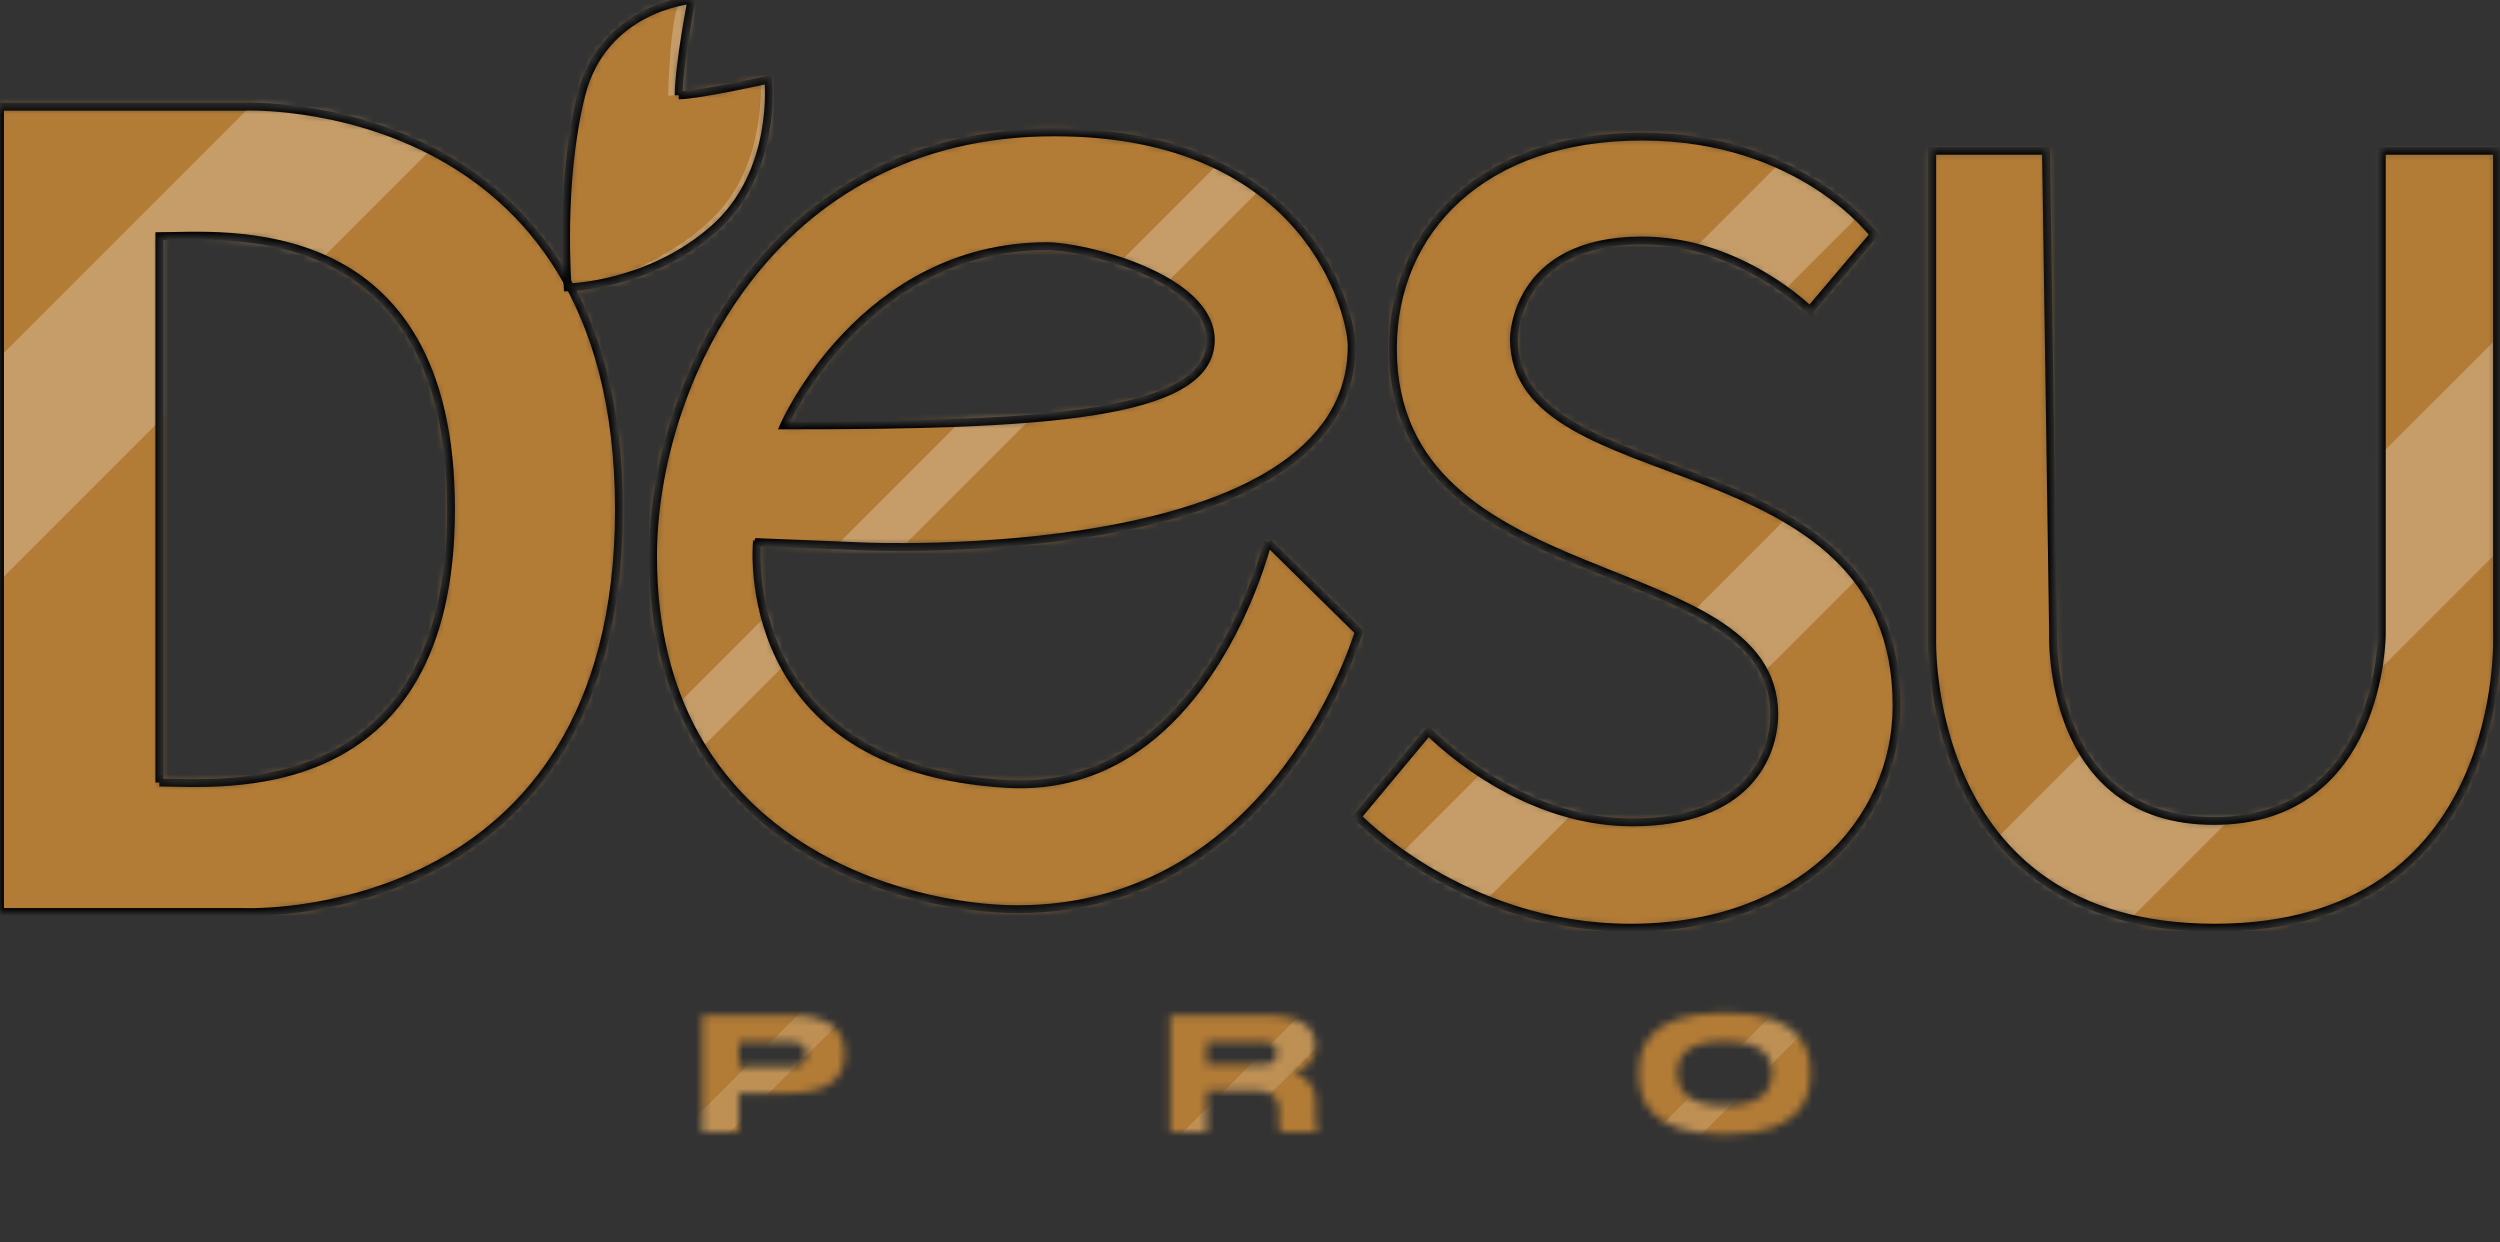 <svg xmlns="http://www.w3.org/2000/svg" width="318" height="158" fill="none"><rect width="100%" height="100%" fill="#333333" stroke="none"/><mask id="a" width="318" height="145" x="0" y="0" maskUnits="userSpaceOnUse" style="mask-type:alpha"><path fill="#FAFAFA" d="M100.49 139.04h-6.5V144h-4.66v-14.88h11.16c5.34 0 6.94 2.12 6.94 4.84v.2c0 2.66-1.62 4.88-6.94 4.88Zm-6.5-6.54v3.2h6.42c1.46 0 2.16-.56 2.16-1.56v-.06c0-1-.68-1.58-2.16-1.58h-6.42Zm59.512 0v2.92h7.06c1.32 0 1.88-.64 1.88-1.46v-.02c0-.78-.52-1.44-1.88-1.44h-7.06Zm0 6.22V144h-4.66v-14.88h12c4.96 0 6.46 1.72 6.46 3.86v.24c0 2.12-1.78 2.96-2.76 3.26 1.52.4 2.82 1.52 2.82 3.42v2.18c0 1.2.16 1.58.28 1.82v.1h-4.74c-.14-.18-.22-.42-.22-.94v-1.72c0-1.82-.8-2.62-3.1-2.62h-6.08Zm65.454-9.86h.86c9.36 0 10.46 4.7 10.46 7.36v.6c0 2.62-1.08 7.44-10.46 7.44h-.86c-9.42 0-10.48-4.82-10.48-7.44v-.6c0-2.66 1.06-7.36 10.48-7.36Zm6.44 7.5c0-1.72-1-3.9-6.02-3.9-5.1 0-6.02 2.18-6.02 3.9v.24c0 1.7 1 4.04 6.02 4.04 5 0 6.02-2.28 6.02-4v-.28Z"/><path fill="#fff" d="M86.328 12.126C86.328 8.326 87.957 0 87.957 0s-11.22.905-14.026 12.126c-2.805 11.22-1.72 24.432-1.72 24.432s10.317-.18 18.551-7.42c8.235-7.24 6.968-19.003 6.968-19.003s-8.868 1.99-11.402 1.99ZM260.251 19.184h-14.479v61.533S244.143 118 281.697 118c37.553 0 35.925-37.282 35.925-37.282V19.184h-14.66v61.533s0 23.709-21.356 23.709c-21.355 0-20.451-23.709-20.451-23.709l-.904-61.533ZM230.208 39.455l8.144-9.592s-9.23-12.488-29.5-12.488c-20.269 0-31.671 11.945-31.671 26.966 0 32.034 48.503 25.338 48.503 46.512 0 5.068-3.258 13.755-18.098 13.755-14.841 0-25.881-11.583-25.881-11.583l-9.049 10.859s13.393 14.117 34.749 14.117c21.355 0 33.843-13.393 33.843-28.234 0-34.567-48.684-26.06-48.684-46.693 0 0 0-12.487 16.288-12.487 12.488 0 21.356 8.868 21.356 8.868Z"/><path fill="#fff" fill-rule="evenodd" d="m161.254 68.955 11.583 11.401s-10.316 35.292-43.436 35.292c-13.754 0-46.33-7.782-46.33-44.884 0-21.717 14.84-53.932 51.036-53.932 32.577 0 37.825 23.347 37.825 27.147 0 28.414-62.257 25.519-62.257 25.519l-13.393-.543S93.386 97.73 128.135 99.72c25.296 1.45 33.119-30.766 33.119-30.766Zm-7.239-25.7c0-7.963-16.107-11.945-20.813-11.945-23.527 0-33.481 22.804-33.481 22.804 32.214 0 54.294-1.086 54.294-10.859ZM0 13.573v102.435h31.129s47.598 1.991 47.598-51.217c0-53.209-47.598-51.218-47.598-51.218H0ZM20.27 99.54V30.042c7.782 0 37.101-3.257 37.101 34.749S27.691 99.539 20.27 99.539Z" clip-rule="evenodd"/></mask><g mask="url(#a)"><path fill="#B37C36" d="M-14.372-5.052h350V158h-350z"/><path fill="#fff" fill-opacity=".3" d="m234.044 120.435 3.121 3.121-28.213 28.214-3.122-3.121zM174.046 120.435l3.121 3.121-28.213 28.214-3.122-3.121zM110.163 120.435l3.121 3.121-28.213 28.214-3.122-3.121z" opacity=".5"/><path fill="#fff" fill-opacity=".5" d="M49.779-4.401 64.004 9.824l-78.79 78.79-14.225-14.225zM86.866-.094c1.616-.234 1.534 0 1.534 0l-.766 12.105c-.97.148-2.644.141-2.644.141S85.25.14 86.866-.094ZM79.85 38.054l-3.26-2.141s10.755-3.407 15.865-10.22c5.11-6.813 4.282-16.01 4.282-16.01h3.504l-4.477 17.81-15.913 10.561ZM161.79 13.999l4.286 4.286-78.79 78.79L83 92.789zM194.827 91.962l8.36 8.36-21.14 21.138-8.359-8.36zM233.139 59.999l8.36 8.36-21.14 21.138L212 81.138zM233.139 13.999l8.36 8.36-21.14 21.138L212 35.138zM329.76 30.88l13.608 13.608-82.009 82.01-13.608-13.61z" opacity=".5"/><path stroke="#000" d="M86.328 12.126C86.328 8.326 87.957 0 87.957 0s-11.22.905-14.026 12.126c-2.805 11.22-1.72 24.432-1.72 24.432s10.317-.18 18.551-7.42c8.235-7.24 6.968-19.003 6.968-19.003s-8.868 1.99-11.402 1.99Z"/><path stroke="#000" d="M0 13.573v102.435h31.129s47.598 1.991 47.598-51.217c0-53.209-47.598-51.218-47.598-51.218H0ZM20.27 99.54V30.042c7.782 0 37.101-3.257 37.101 34.749S27.691 99.539 20.27 99.539Z" clip-rule="evenodd"/><path stroke="#000" d="M260.251 19.184h-14.479v61.533S244.143 118 281.697 118c37.553 0 35.925-37.282 35.925-37.282V19.184h-14.66v61.533s0 23.709-21.356 23.709c-21.355 0-20.451-23.709-20.451-23.709l-.904-61.533ZM230.208 39.455l8.144-9.592s-9.23-12.488-29.5-12.488c-20.269 0-31.671 11.945-31.671 26.966 0 32.034 48.503 25.338 48.503 46.512 0 5.068-3.258 13.755-18.098 13.755-14.841 0-25.881-11.583-25.881-11.583l-9.049 10.859s13.393 14.117 34.749 14.117c21.355 0 33.843-13.393 33.843-28.234 0-34.567-48.684-26.06-48.684-46.693 0 0 0-12.487 16.288-12.487 12.488 0 21.356 8.868 21.356 8.868Z"/><path stroke="#000" d="m161.254 68.955 11.583 11.401s-10.316 35.292-43.436 35.292c-13.754 0-46.33-7.782-46.33-44.884 0-21.717 14.84-53.932 51.036-53.932 32.577 0 37.825 23.347 37.825 27.147 0 28.414-62.257 25.519-62.257 25.519l-13.393-.543S93.386 97.73 128.135 99.72c25.296 1.45 33.119-30.766 33.119-30.766Zm-7.239-25.7c0-7.963-16.107-11.945-20.813-11.945-23.527 0-33.481 22.804-33.481 22.804 32.214 0 54.294-1.086 54.294-10.859Z" clip-rule="evenodd"/></g></svg>
